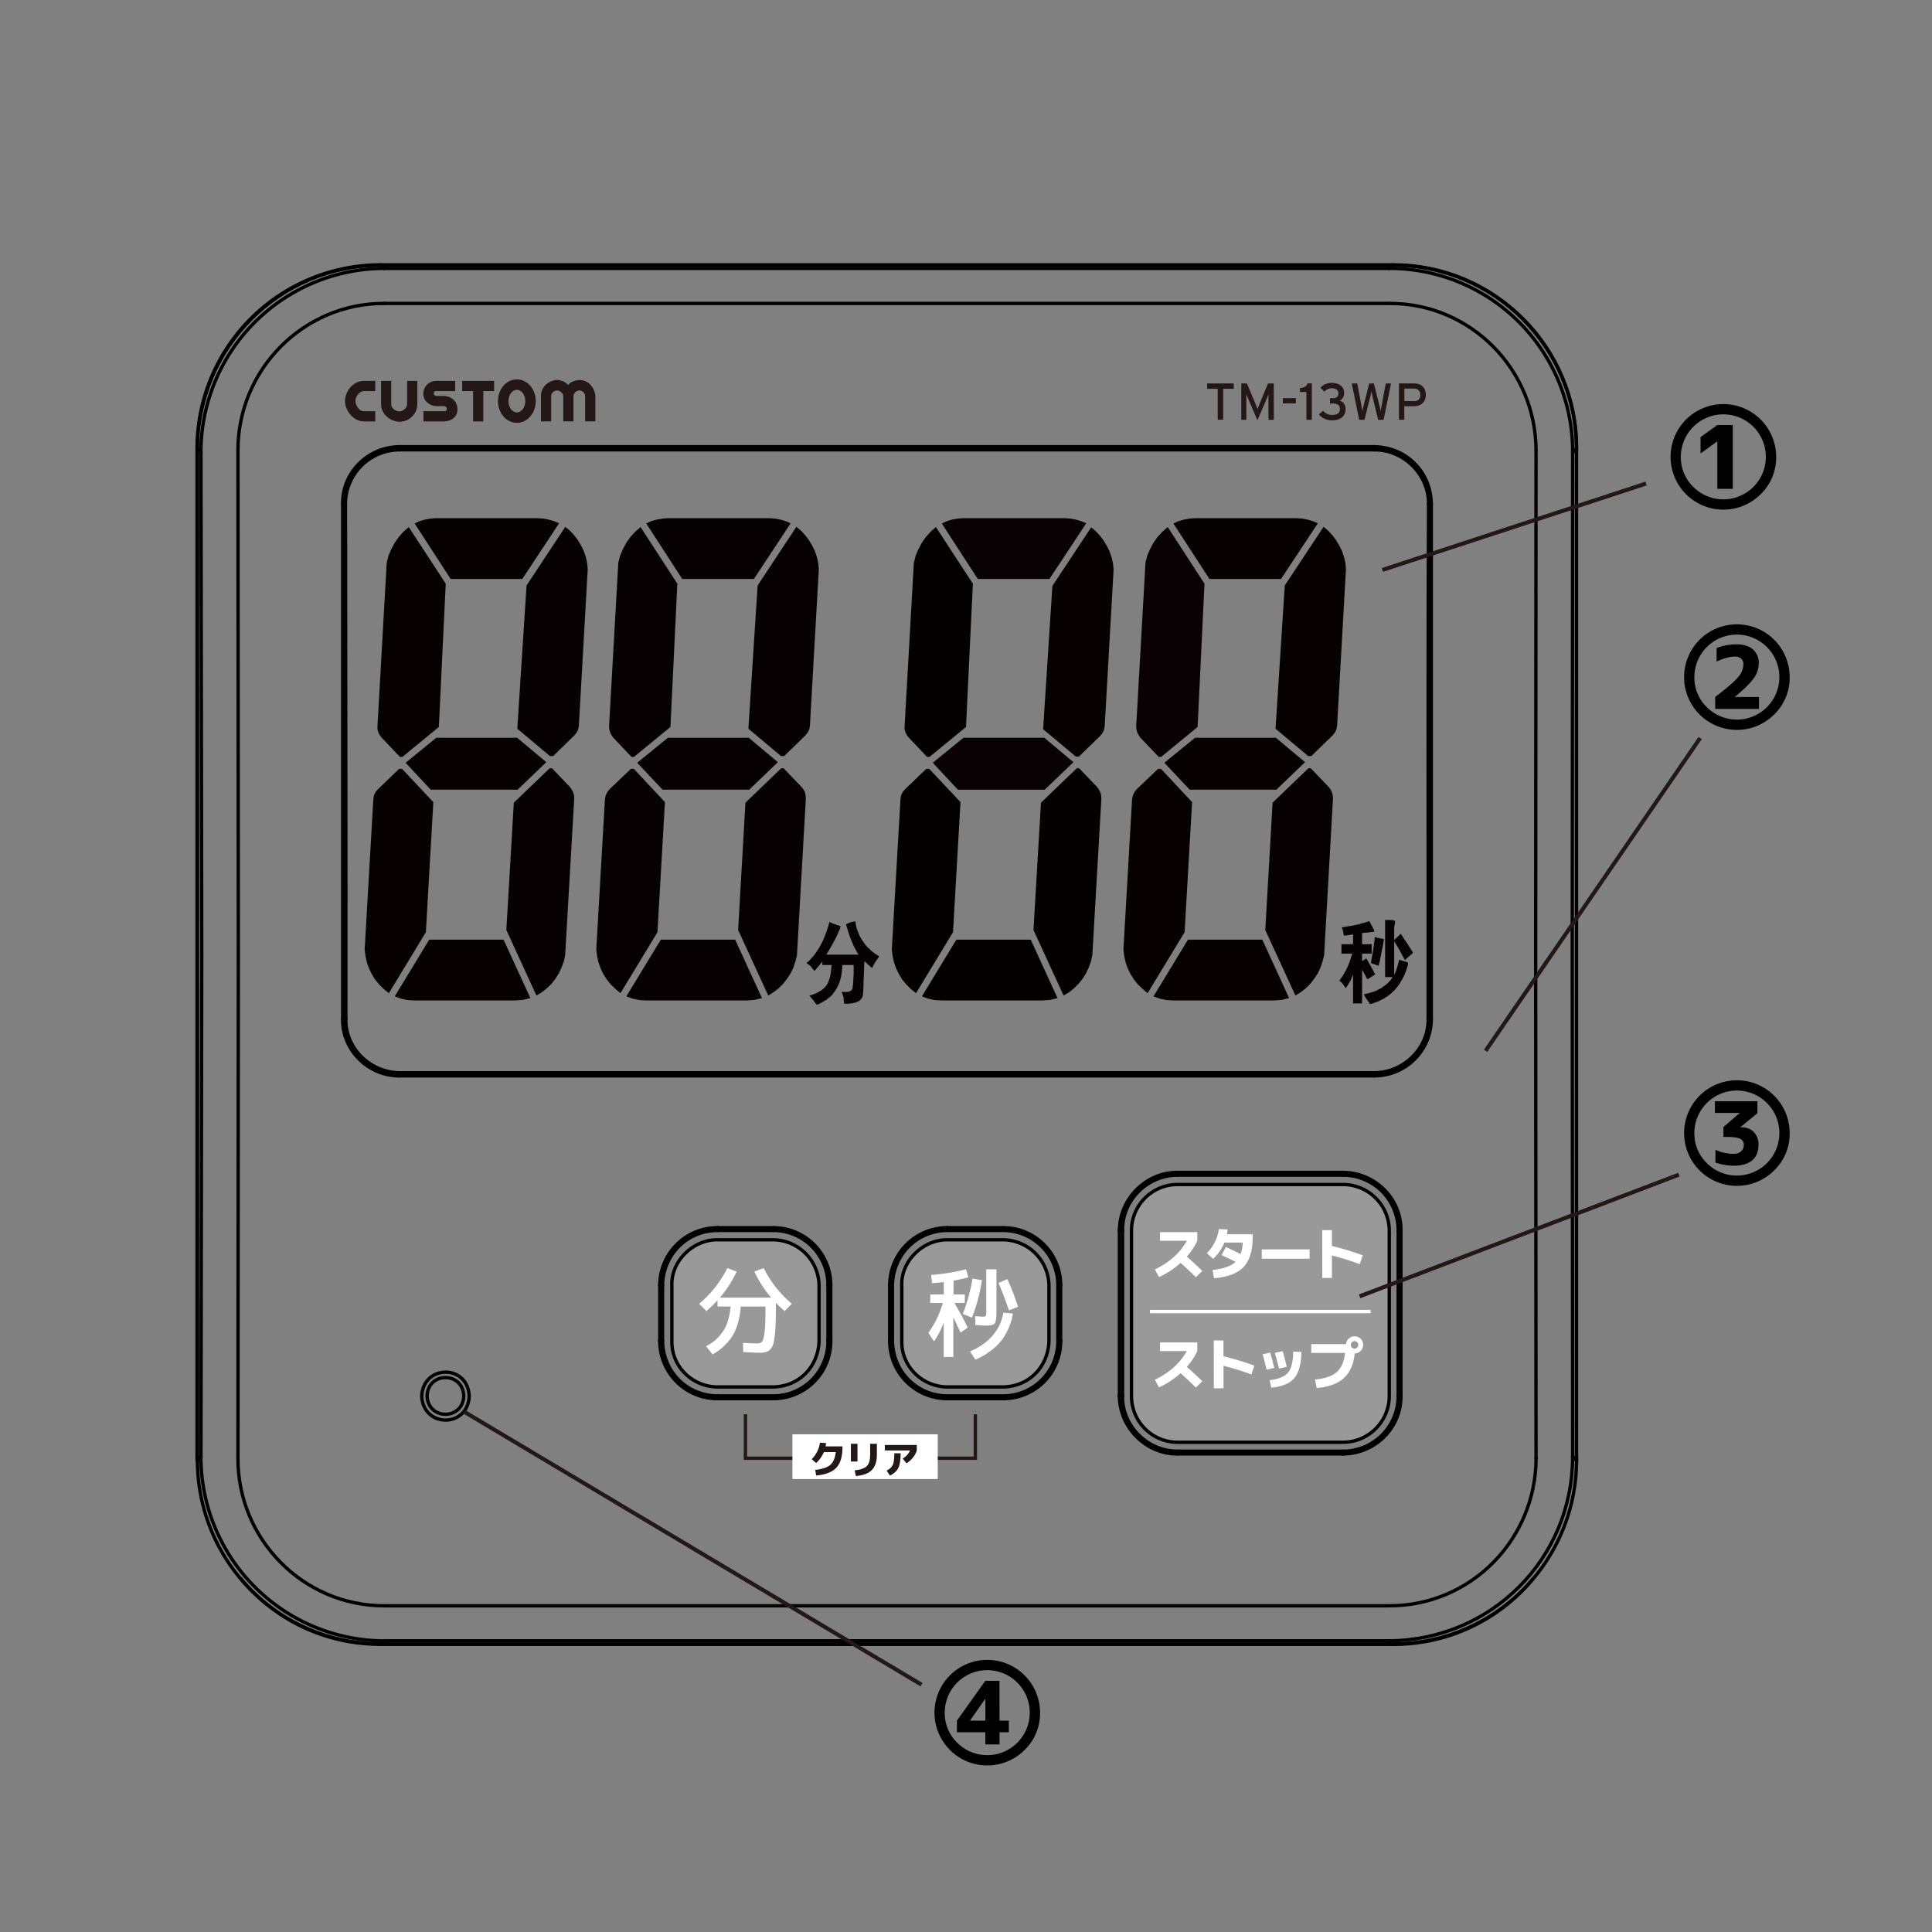 <svg id="レイヤー_1" data-name="レイヤー 1" xmlns="http://www.w3.org/2000/svg" viewBox="0 0 1000 1000"><rect x="0" y="0" width="1000" height="1000" fill="#808080" stroke="none"/>
<defs><style>.cls-1,.cls-11,.cls-5,.cls-6{fill:none;}.cls-1,.cls-2{stroke:#000;stroke-linecap:round;stroke-linejoin:round;}.cls-1,.cls-2,.cls-5,.cls-6{stroke-width:1.73px;}.cls-2{fill:#999;}.cls-3{fill:#fff;}.cls-4{fill:#231815;}.cls-5{stroke:#fff;}.cls-11,.cls-5,.cls-6{stroke-miterlimit:10;}.cls-11,.cls-6{stroke:#231815;}.cls-7{fill:#090104;}.cls-8{fill:#070102;}.cls-9{fill:#040000;}.cls-10{fill:#080103;}.cls-11{stroke-width:2.08px;}</style></defs><path d="M911.33,255.79a27.32,27.32,0,1,1,8-19.35A26.37,26.37,0,0,1,911.33,255.79ZM876.42,252A22,22,0,1,0,870,236.44,21.22,21.22,0,0,0,876.42,252ZM888.89,220h8v33h-8V228.41l-8.69,6.3v-8.45Z"/><path d="M918.33,369.79a27.32,27.32,0,1,1,8-19.35A26.37,26.37,0,0,1,918.33,369.79ZM883.42,366A22,22,0,1,0,877,350.44,21.22,21.22,0,0,0,883.42,366ZM898,360.68v.06h12.44v6.19H887.79v-6.19q8.93-6.78,11.79-10.18a10.3,10.3,0,0,0,2.8-6.55,4,4,0,0,0-1.14-3.09,5,5,0,0,0-3.51-1.07q-3.57,0-9.22,2.56v-7a28.8,28.8,0,0,1,10.35-1.9q5.48,0,8.46,2.62a9.09,9.09,0,0,1,3,7.2,13.2,13.2,0,0,1-2.5,7.62Q905.23,354.67,898,360.68Z"/><path d="M918.33,605.79a27.32,27.32,0,1,1,8-19.35A26.37,26.37,0,0,1,918.33,605.79ZM883.42,602A22,22,0,1,0,877,586.44,21.22,21.22,0,0,0,883.42,602Zm18.06-18.49a8.57,8.57,0,0,1,6.31,2.44,8.94,8.94,0,0,1,2.38,6.61c0,3.54-1.07,6.21-3.21,8s-5.26,2.8-9.23,2.8a29.87,29.87,0,0,1-9.82-1.61v-6.61a23.41,23.41,0,0,0,9.17,2.09,6,6,0,0,0,4-1.2,4.27,4.27,0,0,0,1.49-3.39,3.23,3.23,0,0,0-1.72-3.15c-1.27-.64-3.46-1-6.55-1h-2.26v-5.12l8.39-7.26v-.06h-12.8V570h22v6.19l-8.81,7.27v.11Z"/><path d="M530.33,905.79a27.32,27.32,0,1,1,8-19.35A26.37,26.37,0,0,1,530.33,905.79ZM495.42,902A22,22,0,1,0,489,886.44,21.22,21.22,0,0,0,495.42,902Zm21.93-11.4h4.82v6h-4.82v6.31H510v-6.31h-14.7v-6L510,870h7.32Zm-7.32,0V879.24H510l-7.86,11.25v.12Z"/><path class="cls-1" d="M739.43,260.83c.13-15.22-12.85-28.07-28-28"/><path class="cls-1" d="M740,260.83a28.93,28.93,0,0,0-28.62-28.61"/><path class="cls-1" d="M740.84,260.83c-.23-16.57-12.82-29.24-29.43-29.62"/><polyline class="cls-1" points="813.99 234.23 813.79 494 813.99 753.97"/><polyline class="cls-1" points="795.05 233.42 794.85 494 795.05 754.77"/><path class="cls-1" d="M711.41,555.26c15.1-.1,28-12.55,27.81-27.81"/><path class="cls-1" d="M711.41,555.87c15.46.34,28.61-13,28.62-28.42"/><path class="cls-1" d="M711.41,556.87a29.51,29.51,0,0,0,29.43-29.42"/><path class="cls-1" d="M723.71,636.88a28.56,28.56,0,0,0-28.62-28.62"/><path class="cls-1" d="M609.44,608.26c-15.56,0-28.64,13-28.41,28.62"/><line class="cls-1" x1="725.12" y1="636.88" x2="725.12" y2="636.68"/><line class="cls-1" x1="579.41" y1="636.68" x2="579.41" y2="636.88"/><line class="cls-1" x1="609.44" y1="606.85" x2="609.64" y2="606.85"/><path class="cls-1" d="M725.12,636.68c.12-16.51-13.68-29.83-30-29.83"/><path class="cls-1" d="M609.44,606.85c-16.24-.11-29.92,13.65-30,29.83"/><path class="cls-1" d="M695.09,751.14a28.54,28.54,0,0,0,28.62-28.61"/><path class="cls-1" d="M581,722.53c-.23,15.57,12.85,28.58,28.41,28.61"/><line class="cls-1" x1="579.41" y1="722.53" x2="579.41" y2="722.73"/><line class="cls-1" x1="725.12" y1="722.73" x2="725.12" y2="722.53"/><line class="cls-1" x1="695.09" y1="752.55" x2="695.29" y2="752.55"/><path class="cls-1" d="M579.41,722.73c.11,16.18,13.79,29.94,30,29.82"/><path class="cls-1" d="M695.29,752.55c16.31-.13,29.93-13.36,29.83-29.82"/><line class="cls-1" x1="548.98" y1="665.5" x2="548.98" y2="665.29"/><line class="cls-1" x1="460.51" y1="665.29" x2="460.51" y2="665.5"/><line class="cls-1" x1="490.54" y1="635.47" x2="490.34" y2="635.47"/><path class="cls-1" d="M549,665.29a29.69,29.69,0,0,0-29.82-29.82"/><path class="cls-1" d="M490.34,635.47a29.8,29.8,0,0,0-29.83,29.82"/><line class="cls-1" x1="460.51" y1="693.91" x2="460.51" y2="694.11"/><line class="cls-1" x1="548.98" y1="694.11" x2="548.98" y2="693.91"/><line class="cls-1" x1="519.16" y1="723.94" x2="519.36" y2="723.94"/><path class="cls-1" d="M460.51,694.11a29.8,29.8,0,0,0,30,29.83"/><path class="cls-1" d="M519.16,723.94A29.69,29.69,0,0,0,549,694.11"/><path class="cls-1" d="M206.79,232.82a28.13,28.13,0,0,0-28,28"/><path class="cls-1" d="M206.79,232.22a28.82,28.82,0,0,0-28.61,28.61"/><path class="cls-1" d="M206.79,231.21c-16.23.1-29.71,13.3-29.42,29.62"/><path class="cls-1" d="M240.05,722.53c-.43-12.66-18.53-12.67-19,0C221.52,735.19,239.62,735.19,240.05,722.53Z"/><path class="cls-1" d="M242.87,722.73c-.61-16.75-23.93-16.6-24.59,0C219.15,739.07,242.06,739.2,242.87,722.73Z"/><path class="cls-1" d="M179,527.45c-.28,15.31,12.78,27.68,27.81,27.81"/><path class="cls-1" d="M178.18,527.45c0,15.56,13,28.64,28.61,28.42"/><path class="cls-1" d="M177.37,527.45c-.36,16.1,13.38,29.54,29.42,29.42"/><polyline class="cls-1" points="104.02 753.97 104.42 494 104.02 234.23"/><polyline class="cls-1" points="123.16 754.77 123.36 494 123.16 233.42"/><line class="cls-1" x1="197.12" y1="137.09" x2="721.09" y2="137.09"/><line class="cls-1" x1="197.32" y1="137.3" x2="720.89" y2="137.3"/><line class="cls-1" x1="719.07" y1="138.91" x2="198.93" y2="138.91"/><polyline class="cls-1" points="816 755.78 816 232.22 816 753.76"/><line class="cls-1" x1="719.07" y1="157.05" x2="198.93" y2="157.05"/><line class="cls-1" x1="740.84" y1="260.83" x2="740.84" y2="527.45"/><line class="cls-1" x1="740.03" y1="527.45" x2="740.03" y2="260.83"/><line class="cls-1" x1="206.79" y1="231.21" x2="711.41" y2="231.21"/><line class="cls-1" x1="711.41" y1="232.22" x2="206.79" y2="232.22"/><line class="cls-1" x1="711.41" y1="232.82" x2="206.79" y2="232.82"/><line class="cls-1" x1="725.12" y1="636.88" x2="725.12" y2="722.53"/><line class="cls-1" x1="723.71" y1="722.53" x2="723.71" y2="636.88"/><line class="cls-1" x1="711.41" y1="555.87" x2="711.41" y2="555.26"/><line class="cls-1" x1="711.41" y1="232.22" x2="711.41" y2="232.82"/><line class="cls-1" x1="178.18" y1="260.83" x2="178.78" y2="260.83"/><line class="cls-1" x1="740.03" y1="260.83" x2="739.43" y2="260.83"/><line class="cls-1" x1="581.03" y1="636.88" x2="581.03" y2="722.53"/><line class="cls-1" x1="579.41" y1="636.88" x2="579.41" y2="722.53"/><line class="cls-1" x1="548.98" y1="665.5" x2="548.98" y2="693.91"/><line class="cls-1" x1="198.93" y1="138.91" x2="197.32" y2="137.3"/><line class="cls-1" x1="813.99" y1="753.96" x2="816.01" y2="755.78"/><line class="cls-1" x1="197.32" y1="850.9" x2="198.93" y2="849.29"/><line class="cls-1" x1="816.01" y1="232.22" x2="813.99" y2="234.23"/><line class="cls-1" x1="460.51" y1="665.5" x2="460.51" y2="693.91"/><line class="cls-1" x1="178.18" y1="527.45" x2="178.98" y2="527.45"/><line class="cls-1" x1="740.03" y1="527.45" x2="739.22" y2="527.45"/><line class="cls-1" x1="711.41" y1="555.26" x2="206.79" y2="555.26"/><line class="cls-1" x1="206.79" y1="555.87" x2="711.41" y2="555.87"/><line class="cls-1" x1="206.79" y1="556.87" x2="711.41" y2="556.87"/><line class="cls-1" x1="104.02" y1="234.23" x2="102.2" y2="232.22"/><line class="cls-1" x1="719.07" y1="849.29" x2="720.89" y2="850.9"/><line class="cls-1" x1="102.2" y1="755.78" x2="104.02" y2="753.96"/><line class="cls-1" x1="720.89" y1="137.3" x2="719.07" y2="138.91"/><line class="cls-1" x1="609.44" y1="606.85" x2="695.09" y2="606.85"/><line class="cls-1" x1="695.09" y1="608.26" x2="609.44" y2="608.26"/><line class="cls-1" x1="490.54" y1="635.47" x2="519.16" y2="635.47"/><line class="cls-1" x1="723.71" y1="636.88" x2="725.12" y2="636.88"/><line class="cls-1" x1="581.03" y1="636.88" x2="579.41" y2="636.88"/><line class="cls-1" x1="547.57" y1="665.5" x2="548.98" y2="665.5"/><line class="cls-1" x1="461.92" y1="665.5" x2="460.51" y2="665.5"/><line class="cls-1" x1="547.57" y1="693.91" x2="548.98" y2="693.91"/><line class="cls-1" x1="461.92" y1="693.91" x2="460.51" y2="693.91"/><line class="cls-1" x1="723.71" y1="722.53" x2="725.12" y2="722.53"/><path class="cls-1" d="M519.16,722.53H490.54c-16.06,0-28.45-12.68-28.62-28.62V665.5c.17-15.94,12.56-28.61,28.62-28.62h28.62a28.34,28.34,0,0,1,28.41,28.62v28.41A28.34,28.34,0,0,1,519.16,722.53Z"/><line class="cls-1" x1="581.03" y1="722.53" x2="579.41" y2="722.53"/><line class="cls-1" x1="490.54" y1="723.94" x2="519.16" y2="723.94"/><path class="cls-1" d="M428.57,665.5a28.34,28.34,0,0,0-28.41-28.62"/><path class="cls-1" d="M371.54,636.88c-16.06,0-28.45,12.68-28.62,28.62"/><line class="cls-1" x1="429.98" y1="665.5" x2="429.98" y2="665.29"/><line class="cls-1" x1="341.51" y1="665.29" x2="341.51" y2="665.5"/><line class="cls-1" x1="371.54" y1="635.47" x2="371.34" y2="635.47"/><path class="cls-1" d="M430,665.29a29.69,29.69,0,0,0-29.82-29.82"/><path class="cls-1" d="M371.34,635.47a29.8,29.8,0,0,0-29.83,29.82"/><path class="cls-1" d="M400.16,722.53a28.34,28.34,0,0,0,28.41-28.62"/><path class="cls-1" d="M342.92,693.91c.17,15.94,12.56,28.61,28.62,28.62"/><line class="cls-1" x1="341.51" y1="693.91" x2="341.51" y2="694.11"/><line class="cls-1" x1="429.98" y1="694.11" x2="429.98" y2="693.91"/><line class="cls-1" x1="400.16" y1="723.94" x2="400.36" y2="723.94"/><path class="cls-1" d="M341.51,694.11a29.8,29.8,0,0,0,30,29.83"/><path class="cls-1" d="M400.16,723.94A29.69,29.69,0,0,0,430,694.11"/><line class="cls-1" x1="429.98" y1="665.5" x2="429.98" y2="693.91"/><line class="cls-1" x1="428.57" y1="693.91" x2="428.57" y2="665.5"/><line class="cls-1" x1="342.92" y1="665.5" x2="342.92" y2="693.91"/><line class="cls-1" x1="341.51" y1="665.5" x2="341.51" y2="693.91"/><line class="cls-1" x1="371.54" y1="635.47" x2="400.16" y2="635.47"/><line class="cls-1" x1="400.16" y1="636.88" x2="371.54" y2="636.88"/><line class="cls-1" x1="428.57" y1="665.5" x2="429.98" y2="665.5"/><line class="cls-1" x1="342.92" y1="665.5" x2="341.51" y2="665.5"/><line class="cls-1" x1="428.57" y1="693.91" x2="429.98" y2="693.91"/><line class="cls-1" x1="342.92" y1="693.91" x2="341.51" y2="693.91"/><path class="cls-2" d="M371.54,641.72c-12.67-.26-24.33,11-23.78,23.78v28.61c-.24,13.21,10.61,23.75,23.78,23.78h28.62c13.52-.25,23.32-10.43,23.78-23.78V665.5a24,24,0,0,0-23.78-23.78Z"/><line class="cls-1" x1="371.54" y1="722.53" x2="400.16" y2="722.53"/><line class="cls-1" x1="371.54" y1="723.94" x2="400.16" y2="723.94"/><path class="cls-2" d="M609.44,613.1a23.86,23.86,0,0,0-23.78,23.78v85.85a23.86,23.86,0,0,0,23.78,23.78h85.65a24,24,0,0,0,24-23.78V636.88a24,24,0,0,0-24-23.78Z"/><line class="cls-1" x1="609.44" y1="751.14" x2="695.09" y2="751.14"/><line class="cls-1" x1="609.44" y1="752.55" x2="695.09" y2="752.55"/><line class="cls-1" x1="206.79" y1="555.87" x2="206.79" y2="555.26"/><line class="cls-1" x1="206.79" y1="232.22" x2="206.79" y2="232.82"/><line class="cls-1" x1="178.18" y1="260.83" x2="178.18" y2="527.45"/><line class="cls-1" x1="177.37" y1="260.83" x2="177.37" y2="527.45"/><line class="cls-1" x1="198.93" y1="831.15" x2="719.07" y2="831.15"/><line class="cls-1" x1="198.93" y1="849.29" x2="719.07" y2="849.29"/><line class="cls-1" x1="197.32" y1="850.9" x2="720.89" y2="850.9"/><line class="cls-1" x1="196.11" y1="851.1" x2="722.09" y2="851.1"/><line class="cls-1" x1="102.2" y1="232.22" x2="102.2" y2="755.78"/><line class="cls-1" x1="102" y1="232.22" x2="102" y2="753.76"/><path class="cls-1" d="M720.89,850.9A95.05,95.05,0,0,0,816,755.78"/><path class="cls-1" d="M102.2,755.78a94.93,94.93,0,0,0,95.12,95.12"/><path class="cls-1" d="M197.32,137.3c-52.49-.21-95,42.46-95.12,94.92"/><path class="cls-1" d="M816,232.22C816,179.9,773.24,137,720.89,137.3"/><line class="cls-1" x1="816.01" y1="755.78" x2="816.01" y2="753.76"/><path class="cls-1" d="M722.09,851.1A93.34,93.34,0,0,0,793.64,817"/><path class="cls-1" d="M816,232.22c.3-52.4-42.55-95.19-94.92-95.13"/><path class="cls-1" d="M197.12,137.09A95,95,0,0,0,102,232.22"/><path class="cls-1" d="M124.57,817a93,93,0,0,0,71.54,34.06"/><line class="cls-1" x1="102" y1="753.76" x2="102" y2="755.78"/><path class="cls-1" d="M179,527.45c.11-88.88-.12-177.74-.2-266.62"/><path class="cls-1" d="M739.43,260.83c-.43,88.86-.11,177.75-.21,266.62"/><path class="cls-1" d="M814,234.23a94.89,94.89,0,0,0-94.92-95.32"/><path class="cls-1" d="M198.93,138.91A95.18,95.18,0,0,0,104,234.23"/><path class="cls-1" d="M719.07,849.29c52.81-.41,94.9-42.5,94.92-95.33"/><path class="cls-1" d="M104,754a95.28,95.28,0,0,0,94.91,95.33"/><path class="cls-1" d="M123.16,754.77c-.15,41.87,33.73,76.44,75.77,76.38"/><path class="cls-1" d="M719.07,831.15c42.22.09,75.92-34.33,76-76.38"/><path class="cls-1" d="M795.05,233.42c.05-42-33.79-76.56-76-76.37"/><path class="cls-1" d="M198.93,157.05c-42-.16-76,34.49-75.77,76.37"/><path class="cls-3" d="M384.69,699.78l-.1-4.73q4.57.3,7.61.3a2.71,2.71,0,0,0,2.29-1c.52-.67.93-2.19,1.23-4.58a93.07,93.07,0,0,0,.46-10.73v-2.77H383.43q-.75,9.27-4.21,15a28.28,28.28,0,0,1-10.4,9.77l-3.38-4.23a23.16,23.16,0,0,0,9-8q3-4.77,3.73-12.57h-6.8V673a54.33,54.33,0,0,1-5.74,5.6l-3.73-3.78a58,58,0,0,0,14.56-18.44l4.83,1.76a58.39,58.39,0,0,1-8.66,13.5h26.5a58.76,58.76,0,0,1-8.67-13.5l4.84-1.76a57.87,57.87,0,0,0,14.56,18.44l-3.73,3.78q-2.82-2.48-4.53-4.24v2.42c0,4.37-.09,7.91-.25,10.63a56.66,56.66,0,0,1-.76,6.78A8.15,8.15,0,0,1,399,698.1a5.7,5.7,0,0,1-2.42,1.66,12.29,12.29,0,0,1-3.63.43Q390.59,700.19,384.69,699.78Z"/><path class="cls-3" d="M600.43,642.21v-4.45h19.29v4.45a35.14,35.14,0,0,1-5.4,8.19q3.95,3.51,8,7.42L619,661.09q-4.51-4.4-7.93-7.42A42.94,42.94,0,0,1,599.92,661l-2.14-3.92q11.28-5.46,16.54-14.87Z"/><path class="cls-3" d="M628.36,661.62l-.74-4.3q8.46-.87,11.9-4.19-3.81-1.92-7.24-3.47l2.25-4.19q3.15,1.42,7.57,3.62a20.25,20.25,0,0,0,1.16-5.93h-9.5a24.86,24.86,0,0,1-5.82,8.43l-3.29-2.94a22,22,0,0,0,4.17-5.85,20.69,20.69,0,0,0,2.06-6.68l4.54.27c-.1.85-.22,1.67-.35,2.46h13.32v1.4q0,10.59-4.73,15.55T628.36,661.62Z"/><path class="cls-3" d="M653.08,651.5v-4.81h24.76v4.81Z"/><path class="cls-3" d="M684.38,636.72h5v8.19a150,150,0,0,1,16,4.84l-1.54,4.54q-7.51-2.7-14.43-4.45v11.63h-5Z"/><path class="cls-3" d="M600.43,699.31v-4.46h19.29v4.46a35.14,35.14,0,0,1-5.4,8.19q3.95,3.5,8,7.42L619,718.19q-4.51-4.4-7.93-7.42a42.94,42.94,0,0,1-11.19,7.33l-2.14-3.92q11.28-5.46,16.54-14.87Z"/><path class="cls-3" d="M628.26,693.81h5V702a151.37,151.37,0,0,1,16,4.84l-1.55,4.54q-7.5-2.7-14.42-4.46v11.64h-5Z"/><path class="cls-3" d="M653.56,701l3.89-.92q1.18,4.15,2.13,7.92l-4,1Q654.65,704.94,653.56,701Zm20-1.25A28.13,28.13,0,0,1,671.89,710a11.52,11.52,0,0,1-4.9,5.77,22,22,0,0,1-9,2.47l-.83-3.89a19.72,19.72,0,0,0,7.27-2,8.41,8.41,0,0,0,3.71-4.44,24.19,24.19,0,0,0,1.19-8.32Zm-13.66.51,4-.92q1.25,4.45,2.14,8.1l-4,.92C661.23,705.21,660.51,702.51,659.88,700.26Z"/><path class="cls-3" d="M696.19,700.26H678.71v-4.54h18a4.44,4.44,0,0,1,7.57-2.76,4.43,4.43,0,0,1,0,6.24,4.41,4.41,0,0,1-3.09,1.36q-.86,8.48-5.68,12.79t-14,5.1l-.86-4.42c5.07-.45,8.81-1.74,11.22-3.84S695.74,704.77,696.19,700.26Zm6.3-2.79a1.89,1.89,0,0,0,.56-1.37,1.93,1.93,0,0,0-1.93-1.93,1.95,1.95,0,0,0-1.93,1.93,1.93,1.93,0,0,0,1.93,1.93A1.89,1.89,0,0,0,702.49,697.47Z"/><path class="cls-4" d="M216,209.3V197.15h-5.27V209.3c0,1.95-2.5,3.67-3.94,3.67s-4.28-1.28-4.28-3.67V197.15h-5.27V209.3c0,4.83,4.66,9,9.71,9A9.23,9.23,0,0,0,216,209.3Z"/><path class="cls-4" d="M280,205v13.1h5.27V205a3.09,3.09,0,0,1,3.06-2.89,3.41,3.41,0,0,1,3.22,2.89v13.1h5.27V205a3.15,3.15,0,0,1,3.17-2.89,3,3,0,0,1,2.88,2.89v13.1h5.28V205c0-2.95-2.72-8.28-8.11-8.28-2,0-4.78.89-5.94,2.5a8.4,8.4,0,0,0-5.77-2.55C284.8,196.7,280,199.64,280,205Z"/><polygon class="cls-4" points="255.76 197.15 239.21 197.15 239.21 202.42 244.88 202.42 244.88 218.13 250.15 218.13 250.15 202.42 255.76 202.42 255.76 197.15"/><path class="cls-4" d="M188.41,197.15h5.83v5.27h-5.83c-2.5,0-4.45,3.05-4.45,5s1.61,5.44,4.45,5.44h5.83v5.27h-5.83c-5.45,0-9.83-5.55-9.83-10.49S182.58,197.15,188.41,197.15Z"/><path class="cls-4" d="M225.83,210.22h3.83a1.42,1.42,0,0,1,1.56,1.58c0,.78-.56,1.06-1.5,1.06H219.17v5.27h10.55c2.5,0,7.05-1.39,7.05-6.27s-4.05-6.92-7.11-6.92h-3.83a1.4,1.4,0,0,1-1.33-1.19,1.2,1.2,0,0,1,1.33-1.33h9.77v-5.27h-9.77a6.66,6.66,0,0,0-6.72,6.71C219.11,208,223.16,210.22,225.83,210.22Z"/><path class="cls-4" d="M267.53,196.37c-5.4,0-9.78,5-9.78,11.24s4.38,11.25,9.78,11.25,9.78-5,9.78-11.25S272.93,196.37,267.53,196.37Zm0,17.09c-2.41,0-4.36-2.62-4.36-5.85s1.95-5.85,4.36-5.85,4.36,2.62,4.36,5.85S269.93,213.46,267.53,213.46Z"/><path class="cls-4" d="M638.59,201.23h-5.48v16h-2.82v-16h-5.48v-2.76h13.78Z"/><path class="cls-4" d="M659.32,217.27h-2.77v-9.94c0-1.13,0-2.77.05-3.3-.21.53-.75,1.88-1.2,2.95l-4.57,10.58L646.32,207c-.46-1.07-1-2.42-1.21-2.95,0,.53,0,2.17,0,3.3v9.94H642.5v-18.8h2.91l4.21,10c.46,1.07,1,2.44,1.29,3.22.27-.78.81-2.13,1.26-3.22l4.14-10h3Z"/><path class="cls-4" d="M670.74,208.81H664v-2.74h6.71Z"/><path class="cls-4" d="M679,217.27h-2.82v-14.4h-3.33v-2c1.93-.13,3.51-.78,3.86-2.44H679Z"/><path class="cls-4" d="M696.45,211.68c0,3.84-2.64,5.88-7,5.88-2.66,0-5.45-1.18-6.77-3.11l2.15-1.83a5.91,5.91,0,0,0,4.62,2.15c3,0,4.11-1.16,4.11-3.09s-1.45-2.82-3.41-2.82h-1.75v-2.74h1.72a2.46,2.46,0,0,0,2.66-2.58c0-1.07-.78-2.58-3.54-2.58a5,5,0,0,0-3.71,1.75l-2.09-2a7.82,7.82,0,0,1,5.85-2.55c3.54,0,6.42,1.83,6.42,5.1a4.24,4.24,0,0,1-2.29,4.11A4.17,4.17,0,0,1,696.45,211.68Z"/><path class="cls-4" d="M720,198.47l-3.84,18.8h-2.84l-2.93-12.14c-.16-.65-.46-2-.54-2.5-.08.46-.38,1.85-.54,2.5l-3.06,12.14H703.5l-3.84-18.8h2.85l2.25,11.87c.11.56.35,1.85.43,2.47.11-.62.38-1.88.51-2.45l3-11.89h2.41l3.07,12.16c.13.51.35,1.51.45,2.18.14-.7.3-1.75.38-2.2l2.28-12.14Z"/><path class="cls-4" d="M738,204.35c0,3.87-2.58,5.91-6.23,5.91h-4.92v7H724.1v-18.8H732C735.43,198.47,738,200.46,738,204.35Zm-2.88,0a3,3,0,0,0-3.22-3.22h-5v6.47h5A2.92,2.92,0,0,0,735.13,204.35Z"/><line class="cls-5" x1="595.23" y1="678.85" x2="709.4" y2="678.85"/><path class="cls-2" d="M490.54,641.72c-12.66-.26-24.33,11-23.78,23.78v28.61c-.24,13.21,10.62,23.75,23.78,23.78h28.62c13.52-.25,23.32-10.43,23.78-23.78V665.5a24,24,0,0,0-23.78-23.78Z"/><path class="cls-3" d="M499.39,670v4.38H494q4.54,7.82,6.91,12.8l-3.73,2.57c-1.18-2.56-2.42-5.17-3.73-7.86v20.45h-5V684.52a41.44,41.44,0,0,1-5,9.77l-2.92-4.43A49.8,49.8,0,0,0,488,674.39h-6.5V670h7v-6.4c-1.31.17-3.34.35-6.1.56l-.4-4.24a113,113,0,0,0,18-2.92l1.21,4.13a72.67,72.67,0,0,1-7.66,1.71V670Z"/><path class="cls-3" d="M508.26,662.6A88.93,88.93,0,0,1,503.07,682l-4.73-1.87a91.73,91.73,0,0,0,5-18.33Z"/><path class="cls-3" d="M510.48,657h5.29v21.77c0,3.25-.27,5.29-.83,6.12s-1.92,1.23-4.1,1.23c-.31,0-.71,0-1.21,0s-1.23-.08-2.17-.12-1.8-.1-2.57-.13l-.2-4.64c2,.17,3.39.26,4.13.26s1.28-.12,1.44-.36a6.39,6.39,0,0,0,.22-2.31Z"/><path class="cls-3" d="M516.8,664.06l4.59-2a122.25,122.25,0,0,1,5.53,14.31l-4.71,1.85C520.07,672,519.11,669.39,516.8,664.06Z"/><path class="cls-3" d="M519.35,679.41l4.94.49a32.08,32.08,0,0,1-6.07,14.1c-3.05,3.92-8.43,7.69-13.37,9.75l-2.78-4.25C511.3,695.59,517.75,688.86,519.35,679.41Z"/><polyline class="cls-6" points="504.84 732.02 504.84 754.77 385.84 754.77 385.84 732.02"/><rect class="cls-3" x="410.15" y="742.39" width="75.22" height="23.15"/><path class="cls-4" d="M432.56,751.6h-6.11a17.2,17.2,0,0,1-4,5.68l-2.3-2a14.84,14.84,0,0,0,2.84-4,13.68,13.68,0,0,0,1.41-4.55l3.17.19c-.07.63-.16,1.2-.26,1.71h8.74v.54q0,7.2-3.21,10.56t-10.39,4l-.5-2.92q5.4-.54,7.78-2.57T432.56,751.6Z"/><path class="cls-4" d="M440.42,756.48v-9.17h3.42v9.17Zm9.95-9.17h3.51V753c0,3.5-.89,6.13-2.66,7.91S446.7,763.7,443,764l-.63-2.94c3.07-.33,5.17-1.08,6.31-2.23s1.71-3.08,1.71-5.77Z"/><path class="cls-4" d="M458,750.76v-2.85h16.53v2.85a10.89,10.89,0,0,1-2,3.68,12.84,12.84,0,0,1-3.31,2.95l-2-2.44a9,9,0,0,0,3.81-4.19Zm4.9,1.45h3.25a25.16,25.16,0,0,1-.52,5.68,8,8,0,0,1-1.66,3.44,10.71,10.71,0,0,1-3.33,2.43l-1.73-2.61a7.58,7.58,0,0,0,2.47-1.79,6,6,0,0,0,1.17-2.6A23.19,23.19,0,0,0,462.88,752.21Z"/><polygon class="cls-7" points="543.18 299.68 562.23 270.85 559.58 269.73 556.73 268.92 553.88 268.41 551.03 268.2 498.68 268.2 495.72 268.41 492.87 268.92 490.12 269.73 487.47 270.95 506.11 299.68 543.18 299.68"/><polygon class="cls-8" points="607.35 270.95 625.99 299.68 663.06 299.68 682.11 270.85 679.46 269.73 676.71 268.92 673.86 268.41 671 268.2 618.55 268.2 615.7 268.41 612.85 268.92 610 269.73 607.35 270.95"/><polygon class="cls-8" points="613.15 482.5 617.02 415.17 600.93 397.96 599.4 397.96 588.41 408.45 587.18 409.98 586.37 411.71 585.96 413.64 581.48 491.46 581.89 494.82 582.6 498.08 583.72 501.24 585.15 504.19 586.98 507.04 589.02 509.59 591.46 511.93 594.01 514.07 613.15 482.5"/><polygon class="cls-8" points="667.24 516.61 653.38 486.37 614.89 486.37 597.06 515.7 600.32 516.92 603.78 517.63 607.25 517.84 659.6 517.84 663.47 517.53 667.24 516.61"/><polygon class="cls-7" points="555.61 394.5 540.74 408.76 495.82 408.76 482.79 394.8 498.68 381.87 540.54 381.87 555.61 394.5"/><polygon class="cls-9" points="547.36 516.61 533.51 486.37 495.01 486.37 477.19 515.7 480.45 516.92 483.81 517.63 487.37 517.84 539.62 517.84 543.59 517.53 547.36 516.61"/><polygon class="cls-9" points="570.07 413.34 569.97 411.71 569.56 410.18 568.85 408.76 567.93 407.43 558.56 397.65 557.34 397.65 538.8 415.48 534.93 481.38 550.52 515.29 553.37 513.56 555.92 511.52 558.26 509.18 560.4 506.53 562.13 503.78 563.55 500.73 564.67 497.67 565.39 494.41 570.07 413.34"/><polygon class="cls-9" points="480.95 397.96 479.43 397.96 468.53 408.45 467.2 409.98 466.39 411.71 466.08 413.64 461.6 491.46 462.01 494.82 462.72 498.08 463.84 501.24 465.27 504.19 467 507.04 469.14 509.59 471.48 511.93 474.13 514.07 493.28 482.5 497.15 415.17 480.95 397.96"/><polygon class="cls-10" points="687.81 407.43 678.44 397.65 677.22 397.65 658.68 415.48 654.91 481.38 670.5 515.29 673.25 513.56 675.89 511.52 678.24 509.18 680.27 506.53 682.11 503.78 683.53 500.73 684.55 497.67 685.37 494.41 689.95 413.34 689.85 411.71 689.44 410.18 688.83 408.76 687.81 407.43"/><polygon class="cls-8" points="675.49 394.5 660.62 408.76 615.8 408.76 602.66 394.8 618.55 381.87 660.41 381.87 675.49 394.5"/><polygon class="cls-7" points="590.24 381.77 599.71 391.75 601.03 391.75 619.88 376.27 623.44 302.12 604.4 272.79 601.65 275.23 599.1 277.98 596.96 281.04 595.23 284.3 593.8 287.66 592.89 291.32 588.1 375.86 588.2 377.49 588.61 379.02 589.32 380.44 590.24 381.77"/><polygon class="cls-8" points="685.06 272.69 665 303.04 660.21 377.18 677.12 391.34 678.75 391.34 689.75 380.65 690.97 379.12 691.78 377.39 692.09 375.45 696.67 294.58 696.37 291.32 695.65 288.27 694.63 285.21 693.21 282.36 691.58 279.61 689.64 277.06 687.5 274.72 685.06 272.69"/><polygon class="cls-9" points="470.36 381.77 479.83 391.75 481.16 391.75 500 376.27 503.56 302.12 484.42 272.79 481.67 275.23 479.22 277.98 477.08 281.04 475.35 284.3 473.93 287.66 473.01 291.32 468.22 375.86 468.22 377.49 468.63 379.02 469.34 380.44 470.36 381.77"/><polygon class="cls-8" points="197.51 381.77 206.98 391.75 208.31 391.75 227.15 376.27 230.71 302.12 211.56 272.79 208.81 275.23 206.37 277.98 204.23 281.04 202.5 284.3 201.07 287.66 200.16 291.32 195.37 375.86 195.37 377.49 195.78 379.02 196.49 380.44 197.51 381.77"/><polygon class="cls-10" points="412.21 272.69 392.14 303.04 387.36 377.18 404.26 391.34 405.89 391.34 416.89 380.65 418.11 379.12 418.93 377.39 419.23 375.45 423.82 294.58 423.51 291.32 422.8 288.27 421.78 285.21 420.36 282.36 418.73 279.61 416.79 277.06 414.65 274.72 412.21 272.69"/><polygon class="cls-10" points="317.38 381.77 326.86 391.75 328.18 391.75 347.02 376.27 350.59 302.12 331.54 272.79 328.79 275.23 326.25 277.98 324.11 281.04 322.38 284.3 320.95 287.66 320.03 291.32 315.25 375.86 315.35 377.49 315.76 379.02 316.47 380.44 317.38 381.77"/><polygon class="cls-10" points="402.63 394.5 387.76 408.76 342.95 408.76 329.81 394.8 345.7 381.87 387.56 381.87 402.63 394.5"/><polygon class="cls-10" points="414.96 407.43 405.59 397.65 404.36 397.65 385.83 415.48 382.06 481.38 397.64 515.29 400.39 513.56 403.04 511.52 405.38 509.18 407.42 506.53 409.25 503.78 410.68 500.73 411.7 497.67 412.51 494.41 417.1 413.34 416.99 411.71 416.69 410.18 415.98 408.76 414.96 407.43"/><polygon class="cls-8" points="208.1 397.96 206.57 397.96 195.68 408.45 194.35 409.98 193.54 411.71 193.23 413.64 188.75 491.46 189.16 494.82 189.87 498.08 190.99 501.24 192.42 504.19 194.15 507.04 196.29 509.59 198.63 511.93 201.28 514.07 220.43 482.5 224.29 415.17 208.1 397.96"/><polygon class="cls-10" points="297.22 413.34 297.12 411.71 296.71 410.18 296 408.76 295.08 407.43 285.71 397.65 284.49 397.65 265.95 415.48 262.08 481.38 277.66 515.29 280.52 513.56 283.06 511.52 285.51 509.18 287.54 506.53 289.27 503.78 290.7 500.73 291.82 497.67 292.53 494.41 297.22 413.34"/><polygon class="cls-8" points="274.51 516.61 260.65 486.37 222.16 486.37 204.33 515.7 207.59 516.92 210.95 517.63 214.52 517.84 266.77 517.84 270.74 517.53 274.51 516.61"/><polygon class="cls-8" points="282.76 394.5 267.89 408.76 222.97 408.76 209.94 394.8 225.82 381.87 267.68 381.87 282.76 394.5"/><polygon class="cls-10" points="394.38 516.61 380.53 486.37 342.03 486.37 324.21 515.7 327.47 516.92 330.93 517.63 334.39 517.84 386.75 517.84 390.62 517.53 394.38 516.61"/><polygon class="cls-10" points="340.3 482.5 344.17 415.17 328.08 397.96 326.55 397.96 315.55 408.45 314.33 409.98 313.51 411.71 313.11 413.64 308.63 491.46 309.03 494.82 309.75 498.08 310.87 501.24 312.29 504.19 314.13 507.04 316.16 509.59 318.61 511.93 321.15 514.07 340.3 482.5"/><polygon class="cls-10" points="334.5 270.95 353.13 299.68 390.21 299.68 409.25 270.85 406.61 269.73 403.86 268.92 401 268.41 398.15 268.2 345.7 268.2 342.85 268.41 340 268.92 337.14 269.73 334.5 270.95"/><polygon class="cls-8" points="270.33 299.68 289.38 270.85 286.73 269.73 283.88 268.92 281.13 268.41 278.17 268.2 225.82 268.2 222.87 268.41 220.02 268.92 217.27 269.73 214.62 270.95 233.26 299.68 270.33 299.68"/><polygon class="cls-10" points="442.76 476.89 441.44 477.1 440.11 477.4 438.48 478.12 437.87 478.42 438.18 479.44 438.79 481.38 439.3 483.11 439.91 484.84 440.52 486.47 441.13 487.89 441.74 489.32 442.35 490.64 443.07 491.87 443.68 493.09 444.39 494.11 427.69 494.11 428.2 493.29 429.01 491.97 429.83 490.54 430.64 489.22 431.35 487.79 432.17 486.37 432.88 484.94 433.6 483.41 434.21 481.88 434.71 480.97 434.82 480.76 435.02 479.34 434.71 479.24 433.39 478.83 431.97 478.32 430.64 477.81 429.32 477.2 429.01 478.42 428.5 479.95 427.99 481.68 427.38 483.31 426.77 484.84 426.16 486.37 425.45 487.89 424.73 489.22 423.92 490.64 423.11 491.87 422.29 493.09 421.48 494.31 420.46 495.43 419.54 496.45 418.62 497.47 417.5 498.38 417.81 498.79 418.62 499.3 419.74 500.22 420.25 500.93 421.17 502.15 421.68 502.46 422.6 501.34 422.7 501.24 423.92 499.81 424.94 498.59 425.65 497.67 425.65 499.5 430.44 499.5 430.23 501.34 430.03 503.37 429.73 505.11 429.32 506.63 428.81 508.06 428.3 509.18 427.69 510.2 426.87 511.11 425.96 511.93 424.94 512.74 423.61 513.46 422.29 514.17 420.66 514.78 418.93 515.39 420.15 516.72 421.07 517.84 421.68 518.75 421.88 519.06 422.8 520.08 423.82 519.67 425.24 518.96 426.47 518.24 427.69 517.53 428.81 516.61 429.93 515.7 430.85 514.78 431.66 513.66 432.48 512.54 433.19 511.42 433.8 510.1 434.41 508.77 434.82 507.45 435.23 506.02 435.53 504.49 435.73 502.87 435.94 501.24 435.94 499.5 441.85 499.5 441.85 500.93 441.85 502.66 441.85 504.29 441.74 505.92 441.64 507.65 441.54 509.28 441.34 510.91 441.34 511.32 440.93 512.24 440.21 512.95 439.1 513.36 437.57 513.46 435.63 513.36 436.14 514.78 436.65 516.31 436.65 516.61 436.75 518.45 437.06 519.57 437.67 519.57 439.6 519.47 441.23 519.26 442.76 518.96 443.98 518.45 445 517.84 445.71 517.12 446.33 516.21 446.63 515.19 446.73 514.07 446.83 512.54 446.94 510.81 446.94 509.18 447.14 504.19 447.24 502.46 447.24 500.83 447.35 499.1 447.45 497.47 448.57 498.59 449.38 499.3 450.6 500.42 451.52 501.03 452.03 499.71 452.85 498.38 453.05 497.98 454.07 496.55 454.27 496.25 455.08 495.02 453.66 494.11 452.33 493.19 451.01 492.17 449.89 491.05 448.77 490.03 447.85 488.91 446.94 487.69 446.12 486.47 445.41 485.25 444.7 483.92 444.19 482.6 443.68 481.27 443.27 479.85 442.96 478.42 442.76 476.89"/><polygon class="cls-10" points="729.67 494.72 728.45 495.74 727.53 496.65 727.23 496.96 726.92 496.55 726.21 495.12 725.39 493.7 724.68 492.27 723.87 490.95 723.05 489.52 722.24 488.2 721.73 487.38 721.62 487.38 721.62 504.6 722.13 503.58 722.64 502.25 723.15 500.73 723.66 498.89 724.17 496.86 724.17 496.75 726.11 497.37 727.53 497.77 728.55 498.08 728.75 498.08 728.75 498.99 728.65 499.61 728.24 501.13 727.74 502.66 727.12 504.09 726.51 505.51 725.8 506.84 725.09 508.06 724.37 509.28 723.46 510.5 722.64 511.52 721.73 512.64 720.71 513.56 719.69 514.48 718.57 515.39 717.35 516.11 716.23 516.92 714.9 517.53 713.58 518.24 712.25 518.75 710.83 519.26 709.3 519.67 709.1 519.77 708.49 518.75 707.47 517.33 706.25 515.39 705.94 514.68 707.57 514.27 709.2 513.86 710.73 513.36 712.15 512.85 713.48 512.13 714.8 511.52 715.92 510.71 717.04 509.89 718.06 509.08 718.98 508.16 719.89 507.14 720.61 506.12 720.81 505.72 716.94 505.72 716.94 476.18 719.08 476.18 721.12 476.28 722.03 476.69 722.13 476.89 721.93 478.42 721.62 480.05 721.62 486.37 721.83 486.37 722.44 485.75 723.56 484.74 724.99 483.31 726 484.74 726.92 486.26 727.84 487.59 728.75 488.91 729.57 490.24 730.38 491.46 731.1 492.68 731.3 493.19 730.99 493.6 729.67 494.72"/><polygon class="cls-10" points="706.14 477.61 704.92 477.91 703.6 478.32 702.27 478.63 700.85 478.93 699.32 479.24 697.79 479.44 696.16 479.75 694.53 479.95 694.84 480.87 695.25 482.39 695.55 484.23 696.06 484.23 697.38 484.12 698.81 483.92 700.34 483.62 700.34 488.71 694.33 488.71 694.33 493.6 699.93 493.6 699.52 494.82 699.01 496.45 698.5 497.98 697.89 499.5 697.28 500.93 696.57 502.36 695.75 503.78 695.04 505.11 694.13 506.33 693.21 507.65 693.62 507.86 694.53 508.67 695.55 509.99 696.57 511.52 696.57 511.42 697.49 510.1 698.3 508.77 699.12 507.35 699.73 505.92 700.34 504.39 700.34 519.36 705.02 519.36 705.02 501.95 705.13 502.15 706.14 503.88 706.86 505.31 707.37 506.33 707.87 506.84 708.28 506.63 710.12 505.41 711.24 504.7 711.85 504.29 711.34 503.48 711.13 503.07 710.42 501.74 709.71 500.42 708.89 498.99 708.08 497.57 707.16 496.04 705.94 496.96 705.02 497.47 705.02 493.6 709.91 493.6 710.01 492.88 710.01 492.58 710.01 488.71 705.02 488.71 705.02 482.9 706.45 482.8 707.87 482.7 709.1 482.5 710.32 482.39 711.44 482.19 711.34 481.88 710.93 480.87 710.01 479.13 708.79 476.79 708.49 476.89 707.37 477.2 706.14 477.61"/><polygon class="cls-10" points="715.62 490.24 715.21 492.07 714.9 493.8 714.6 495.43 714.29 496.86 713.99 498.18 713.68 499.4 713.58 499.91 712.76 499.61 711.34 499.1 709.61 498.49 709.91 496.55 710.22 494.72 710.52 492.99 710.83 491.25 711.03 489.73 711.24 488.1 711.44 486.67 711.64 485.25 711.64 484.94 712.87 485.35 714.19 485.65 715.72 485.96 716.33 486.06 716.33 486.37 716.02 488.2 715.62 490.24"/><polygon class="cls-10" points="292.6 272.69 272.54 303.04 267.75 377.18 284.66 391.34 286.29 391.34 297.29 380.65 298.51 379.12 299.32 377.39 299.63 375.45 304.21 294.58 303.91 291.32 303.19 288.27 302.18 285.21 300.75 282.36 299.12 279.61 297.19 277.06 295.05 274.72 292.6 272.69"/><polygon class="cls-8" points="564.78 272.94 544.71 303.29 539.92 377.44 556.83 391.6 558.46 391.6 569.46 380.9 570.68 379.37 571.5 377.64 571.8 375.71 576.39 294.84 576.08 291.58 575.37 288.52 574.35 285.47 572.92 282.62 571.29 279.87 569.36 277.32 567.22 274.98 564.78 272.94"/><line class="cls-11" x1="715.52" y1="295" x2="852" y2="250.28"/><line class="cls-11" x1="768.94" y1="543.89" x2="880" y2="382"/><line class="cls-11" x1="703.74" y1="670.97" x2="869" y2="608"/><line class="cls-11" x1="240.05" y1="730.6" x2="477" y2="872"/></svg>